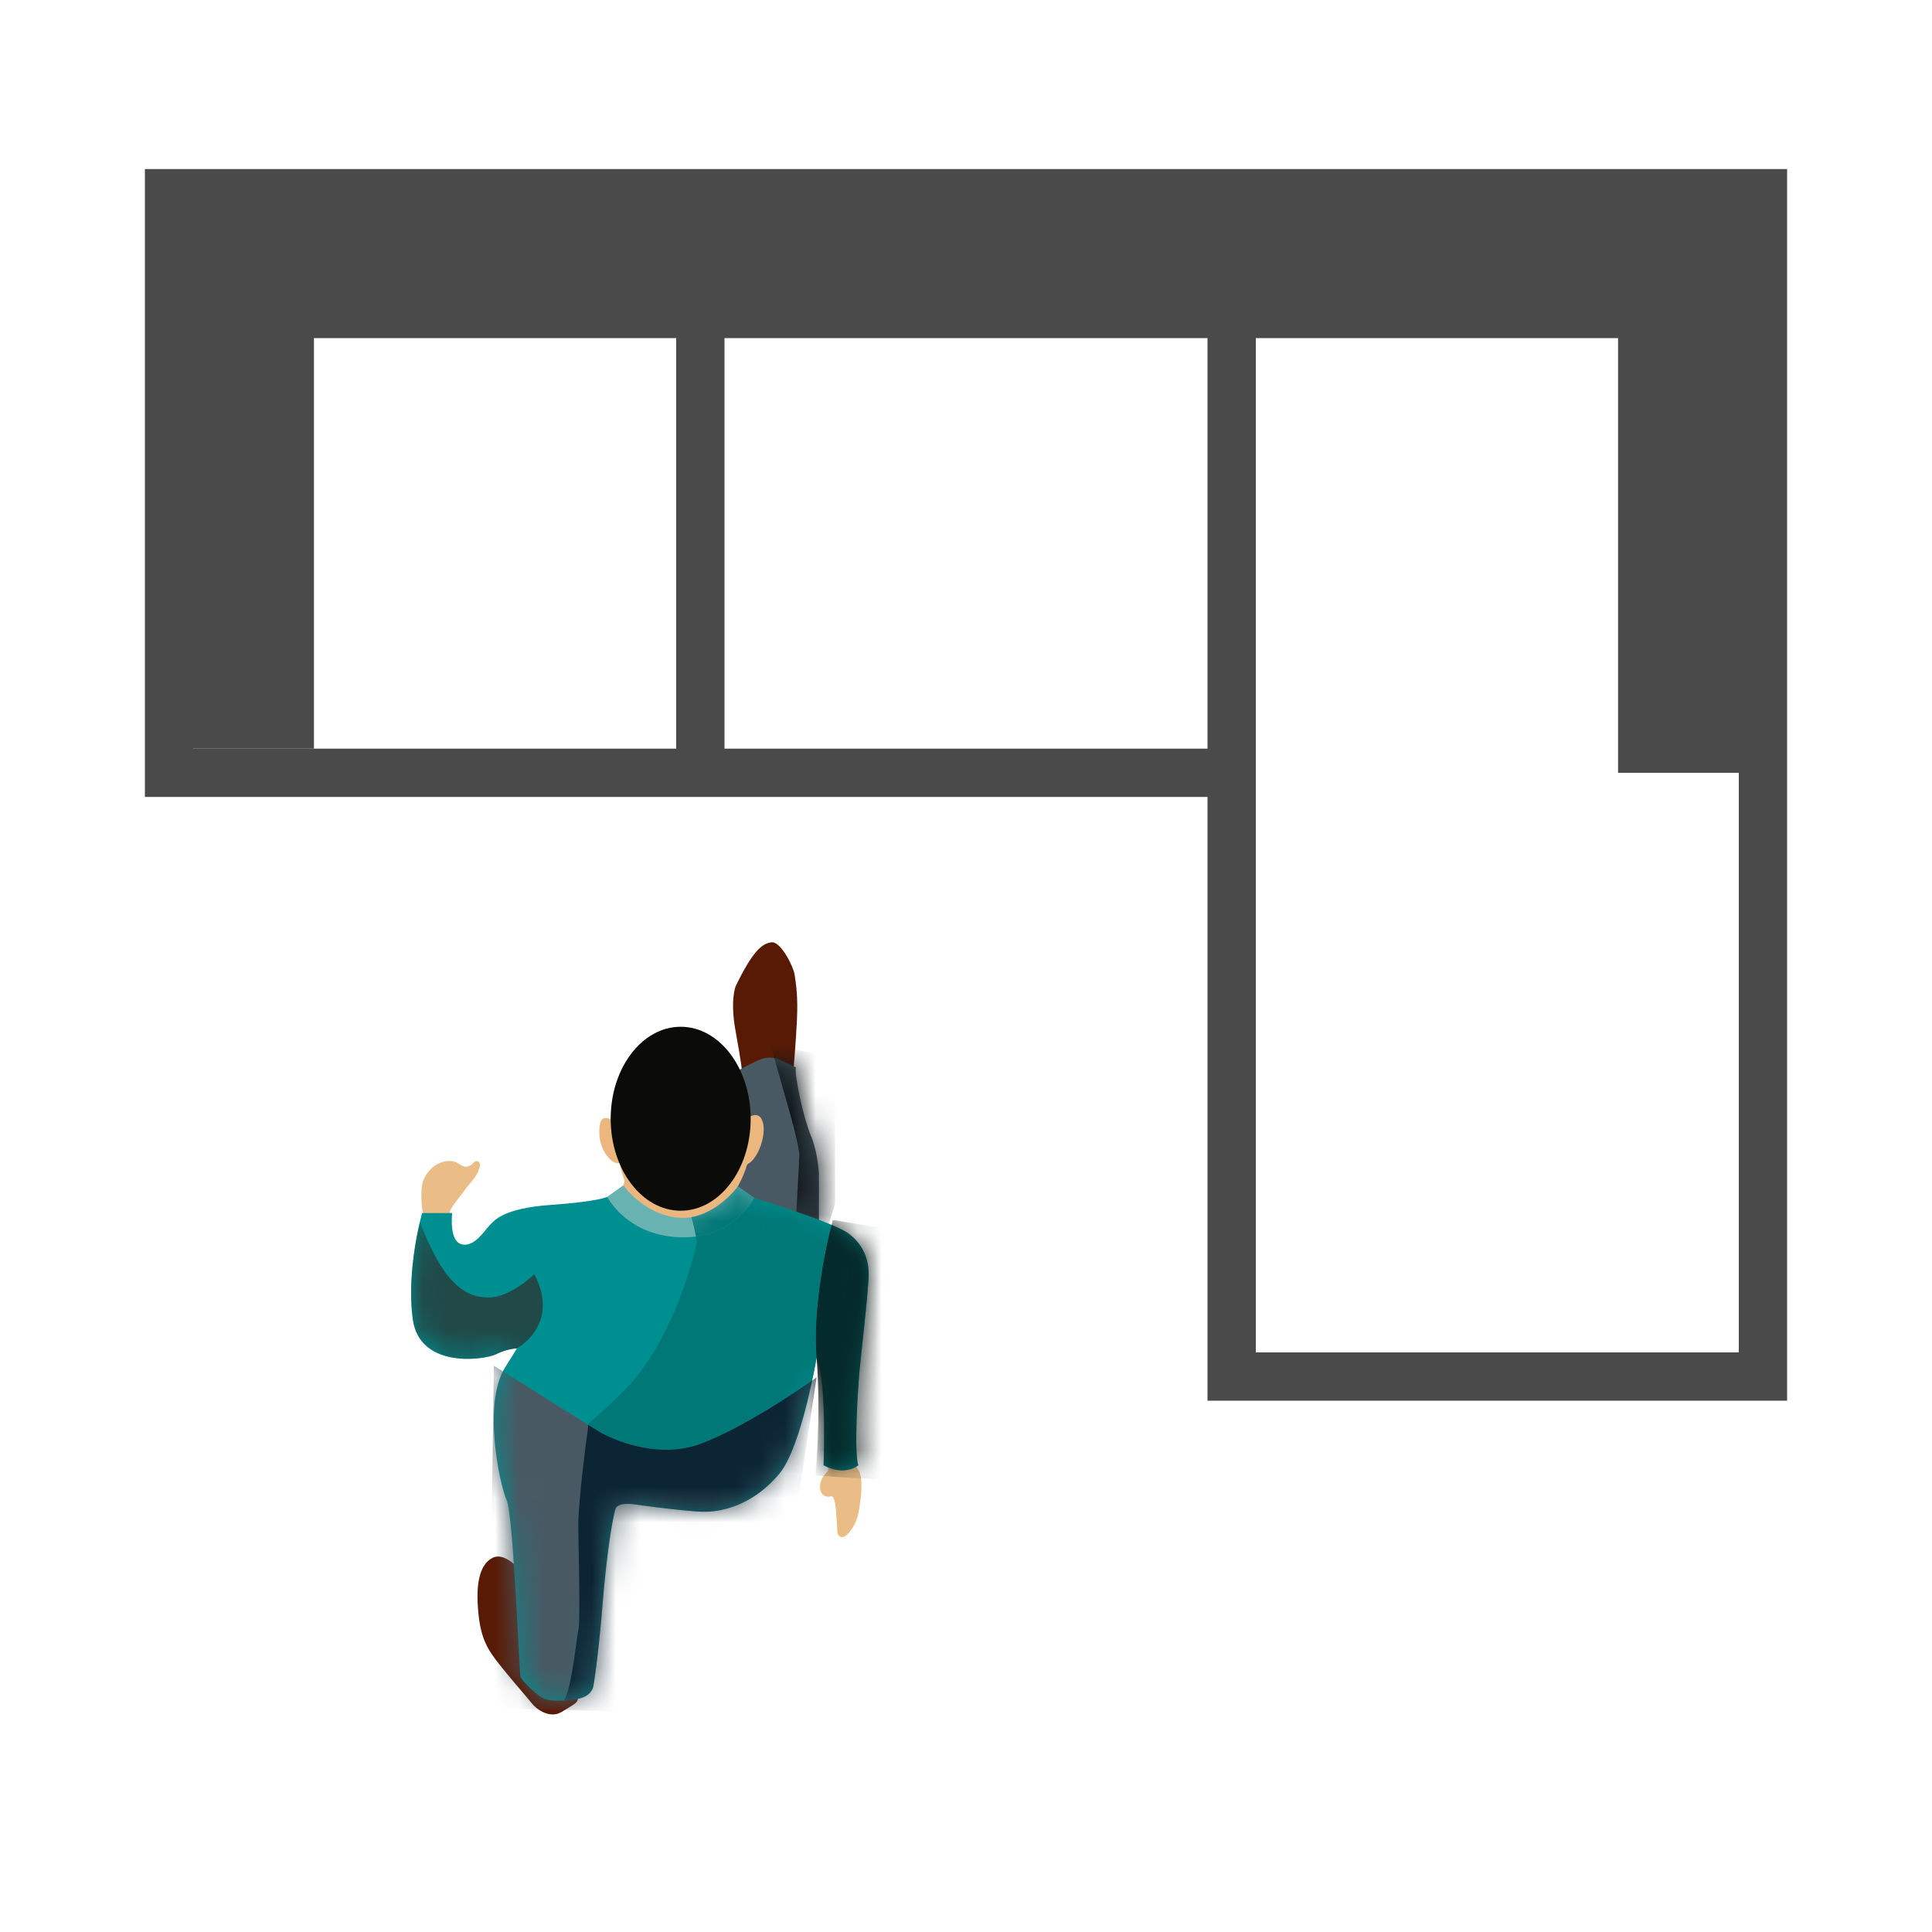 <svg height="80" width="80" xmlns="http://www.w3.org/2000/svg"><g fill-rule="evenodd" fill="none"><path d="M32.856 44.289s.096-1.054.144-2.06c.048-1.006-.048-1.533-.096-1.868-.048-.336-.575-1.39-.958-1.342-.383.048-.766.336-1.485 1.82 0 0-.24.576 0 1.87.24 1.292.288 1.82.288 1.82l2.107-.24M21.455 64.936s-.575-.671-1.054-.432c-.479.24-.67.91-.623 1.869.048.958.192 1.533.575 2.108.384.574 1.533 1.868 1.677 2.06.144.191.719.67 1.245.335.527-.336.671-.336.671-.67 0-.336-2.49-5.27-2.49-5.27" fill="#581A04"></path><path d="M33.91 50.852V48.6s-.048-.91-.335-1.58c-.288-.671-.67-2.396-.623-2.827l-.718-.335s-.336-.144-.719 0c-.383.143-1.054.527-1.054.527l-.192 5.173 3.641 1.294" fill="#485963"></path><g transform="translate(30.27 43.79)"><mask fill="#fff" id="a"><path d="M3.64 7.061V4.81s-.047-.91-.335-1.581c-.287-.67-.67-2.395-.622-2.826L1.964.067s-.335-.143-.718 0C.862.211.192.594.192.594L0 5.768l3.64 1.293"></path></mask><path mask="url(#a)" d="M2.683 6.774s.143-2.491.143-2.73c0-.245-.191-1.054-.383-1.725-.192-.67-.814-2.874-.814-2.874L4.31.019v6.036l-.43 1.39-1.198-.671" fill="#10171A"></path></g><path d="M34.293 60.624v.288s-.383.287-.335.718c.048.431.431.336.431.336s.117-.089.192.287c.048.24.096 1.245.096 1.245s.072.186.24.144c.19-.048.526-.479.622-.958.096-.479.24-1.485 0-1.82l-.192-.288-1.054.048M17.527 50.277l-.048-.24s-.096-.766.048-1.15c.144-.383.527-.814 1.102-.814 0 0 .191 0 .335.096.144.096.24.144.335.144.096 0 .25-.087.288-.144.096-.144.287-.096.287.048 0 .144-.096.383-.24.575-.143.192-.287.335-.383.479-.095.144-.622.766-.622.91 0 .144-.048.144-.048.144l-1.054-.048" fill="#EABD87"></path><path d="M31.563 46.397c-.192-.48-.67-.048-.67-.048s-5.079.958-5.218 1.326l-.292-1.278s-.43-.288-.527.096c-.096.383-.048 1.005.336 1.437.22.247.376.258.47.222.055.36.2.736.2.736l-.048.191.527.958 1.533.48 1.485-.096s.082-.087.719-.671c.575-.527.862-1.533.862-1.533l.144-.096c.383-.335.67-1.245.479-1.724" fill="#EBB77E"></path><path d="M31.228 49.606s3.305 1.006 3.928 1.485c.622.48.814 1.102.814 1.677s-.335 3.497-.383 4.024c-.048.527-.24 3.257-.048 3.88 0 0-.527.48-1.437 0 0 0 .144-3.449-.288-4.455 0 0-.622 3.689-1.533 4.79-.91 1.102-2.155 1.677-3.4 1.581-1.246-.095-2.54-.287-2.54-.287s-.766-.144-.862.192c-.096.335-.335 1.58-.527 3.928-.192 2.347-.383 3.4-.383 3.4s-.048.432-.67.528c-.624.096-1.055.096-1.342 0-.288-.096-.958-.767-1.006-.91-.048-.144-.288-6.707-.575-7.33-.287-.622-1.006-4.024-.048-5.509l.48-.766s-.384 0-.863.24c-.48.239-3.162.622-3.45-1.438-.287-2.06.384-4.407.384-4.407h1.246s-.144 1.15.383 1.293c.527.144.958-.574 1.15-.766.191-.192.526-.719 2.538-.862 2.012-.144 2.348-.336 2.348-.336l2.73 1.246 2.012-.527 1.342-.67" fill="#008F90"></path><g transform="translate(17 49.539)"><mask fill="#fff" id="b"><path d="M14.228.067s3.305 1.006 3.928 1.485c.622.48.814 1.102.814 1.677s-.335 3.497-.383 4.024c-.048.527-.24 3.257-.048 3.88 0 0-.527.48-1.437 0 0 0 .144-3.449-.288-4.455 0 0-.622 3.689-1.533 4.79-.91 1.102-2.155 1.677-3.4 1.581-1.246-.095-2.54-.287-2.54-.287s-.766-.144-.862.192c-.096.335-.335 1.58-.527 3.928-.192 2.347-.383 3.4-.383 3.4s-.048.432-.67.528c-.624.096-1.055.096-1.342 0-.288-.096-.958-.767-1.006-.91-.048-.144-.288-6.707-.575-7.33-.287-.622-1.006-4.024-.048-5.509l.48-.766s-.384 0-.863.24c-.48.239-3.162.622-3.45-1.438C-.191 3.037.48.69.48.69h1.246s-.144 1.15.383 1.294c.527.143.958-.575 1.15-.767.191-.192.526-.719 2.538-.862C7.808.21 8.144.019 8.144.019l2.73 1.246 2.012-.527 1.342-.67"></path></mask><path mask="url(#b)" d="M17.485.978s-.862 3.161-.67 5.7c.191 2.54-.049 4.886-.049 4.886l3.066.192s0-10.347-.095-10.395c-.096-.048-2.252-.383-2.252-.383" fill="#0E1918"></path><path mask="url(#b)" d="m3.45 7.013 4.358 2.731s2.156 1.293 4.264.479 4.742-2.73 4.742-2.73l-.958 6.37-6.85 7.474-5.749-.144.192-14.18" fill="#495963"></path></g><path d="m25.814 49.08-.67.478s.81 1.627 3.066 1.677c2.155.048 3.018-1.629 3.018-1.629l-.671-.479s-1.054 1.437-2.491 1.294c-1.437-.144-2.252-1.342-2.252-1.342" fill="#69B2B2"></path><path d="M31.084 46.325c0 2.103-1.298 3.808-2.898 3.808-1.601 0-2.899-1.705-2.899-3.808 0-2.103 1.298-3.809 2.899-3.809 1.6 0 2.898 1.706 2.898 3.809" fill="#0B0C0A"></path><g transform="translate(17 49.539)"><mask fill="#fff" id="c"><path d="M18.156 1.552c.622.48.814 1.102.814 1.677s-.335 3.497-.383 4.024c-.048.527-.24 3.257-.048 3.88 0 0-.527.48-1.437 0 0 0 .144-3.449-.288-4.455 0 0-.622 3.689-1.533 4.79-.91 1.102-2.155 1.677-3.4 1.581-1.246-.095-2.54-.287-2.54-.287s-.766-.144-.862.192c-.096.335-.335 1.58-.527 3.928-.192 2.347-.383 3.4-.383 3.4s-.048.432-.67.528c-.624.096-1.055.096-1.342 0-.288-.096-.958-.767-1.006-.91-.048-.144-.288-6.707-.575-7.33-.287-.622-1.006-4.024-.048-5.509l.48-.766s-.384 0-.863.24c-.48.239-3.162.622-3.45-1.438C-.191 3.037.48.69.48.69h1.246s-.144 1.15.383 1.294c.527.143.958-.575 1.15-.767.191-.192.526-.719 2.538-.862C7.808.21 8.144.019 8.144.019l2.73 1.246 2.012-.527 1.342-.67s3.305 1.005 3.928 1.484Z"></path></mask><path mask="url(#c)" d="M2.364 6.728c-.937 0-2.086-.322-2.268-1.63a8.006 8.006 0 0 1-.072-1.102c0-1.217.23-2.373.363-2.94 1.063 2.816 2.047 3.131 2.87 3.131.863 0 1.869-.958 1.869-.958 1.054 2.012-.61 2.988-.61 2.988l-.112.078c-.04 0-.407.013-.86.24-.174.087-.642.193-1.18.193" fill="#204948"></path></g><g transform="translate(17 49.06)"><mask fill="#fff" id="d"><path d="M18.97 3.708c0-.575-.192-1.198-.814-1.677-.623-.479-3.928-1.485-3.928-1.485l-.671-.479s-1.054 1.437-2.491 1.294C9.629 1.217 8.814.019 8.814.019l-.67.48S7.808.69 5.796.833c-2.012.144-2.347.67-2.539.862-.191.192-.622.91-1.15.767-.526-.144-.382-1.294-.382-1.294H.479s-.67 2.347-.383 4.407c.287 2.06 2.97 1.677 3.449 1.437.479-.24.862-.24.862-.24l-.479.767c-.958 1.485-.24 4.887.048 5.51.287.622.527 7.185.575 7.329.048.143.718.814 1.006.91.287.096.718.096 1.341 0s.67-.527.67-.527.192-1.054.384-3.401c.192-2.348.431-3.593.527-3.928.096-.336.862-.192.862-.192s1.294.192 2.54.287c1.245.096 2.49-.479 3.4-1.58.91-1.102 1.533-4.79 1.533-4.79.432 1.005.288 4.454.288 4.454.91.48 1.437 0 1.437 0-.192-.622 0-3.353.048-3.88.048-.527.383-3.45.383-4.024L5.557 12.235"></path></mask><path mask="url(#d)" d="M10.58 10.971c-1.525 0-2.772-.748-2.772-.748l-.454-.284c.022-.136.169-.101 1.508-1.44 1.82-1.82 2.73-4.983 2.97-5.989.019-.077.008-.213-.017-.368 1.713-.236 2.413-1.596 2.413-1.596s2.026.617 3.204 1.115c-.184.738-.78 3.342-.618 5.496 0 0-.065.386-.184.946-.633.445-2.783 1.913-4.558 2.6a4.118 4.118 0 0 1-1.492.268" fill="#007877"></path><path mask="url(#d)" d="M18.452 11.712c.066-.056.1-.1.1-.1s-.034.044-.1.1" fill="#2D2E2C"></path><path mask="url(#d)" d="M17.88 11.825" fill="#DC9559"></path><path mask="url(#d)" d="M17.879 11.825c-.211 0-.469-.052-.768-.208l-.007-.003-.002-.002s.023-.553.023-1.28c0-1.09-.052-2.572-.31-3.175-.163-2.154.433-4.758.617-5.496.327.138.589.266.724.37.622.48.814 1.102.814 1.677s-.335 3.497-.383 4.024a38.34 38.34 0 0 0-.132 2.773c0 .49.022.908.084 1.107 0 0-.03.027-.087.062a1.103 1.103 0 0 1-.573.151" fill="#042B2C"></path><path mask="url(#d)" d="M6.348 21.352c.335-.498.509-2.531.598-2.89.096-.383 0-3.592 0-4.407 0-.814.288-3.21.383-3.832.026-.165.018-.235.025-.284l.454.284s1.247.748 2.772.748c.48 0 .987-.074 1.492-.269 1.775-.686 3.925-2.154 4.558-2.6-.249 1.17-.733 3.1-1.349 3.846l-.007.008a1.788 1.788 0 0 1-.011.014c-.843 1.008-1.968 1.569-3.113 1.569h-.001a3.51 3.51 0 0 1-.263-.01h-.006c-1.245-.096-2.539-.288-2.539-.288a2.134 2.134 0 0 0-.348-.03c-.215 0-.46.04-.513.218l-.001.004c-.096.335-.335 1.58-.527 3.928-.192 2.347-.383 3.401-.383 3.401s-.046.414-.635.52a6.458 6.458 0 0 1-.586.07" fill="#0B2535"></path><path mask="url(#d)" d="M11.628 1.34c1.141-.2 1.929-1.273 1.929-1.273l.67.48s-.699 1.359-2.412 1.595a7.996 7.996 0 0 0-.187-.803Z" fill="#007677"></path></g><path d="M73 8H51v49h22zM51 8H29v24h22zM29 8H7v24h22z" stroke-width="2" stroke="#4A4A4A"></path><path d="M73 8h-6v24h6z" fill="#4A4A4A"></path><path d="M73 8H9v6h64z" fill="#4A4A4A"></path><path d="M13 8H7v23h6z" fill="#4A4A4A"></path></g></svg>